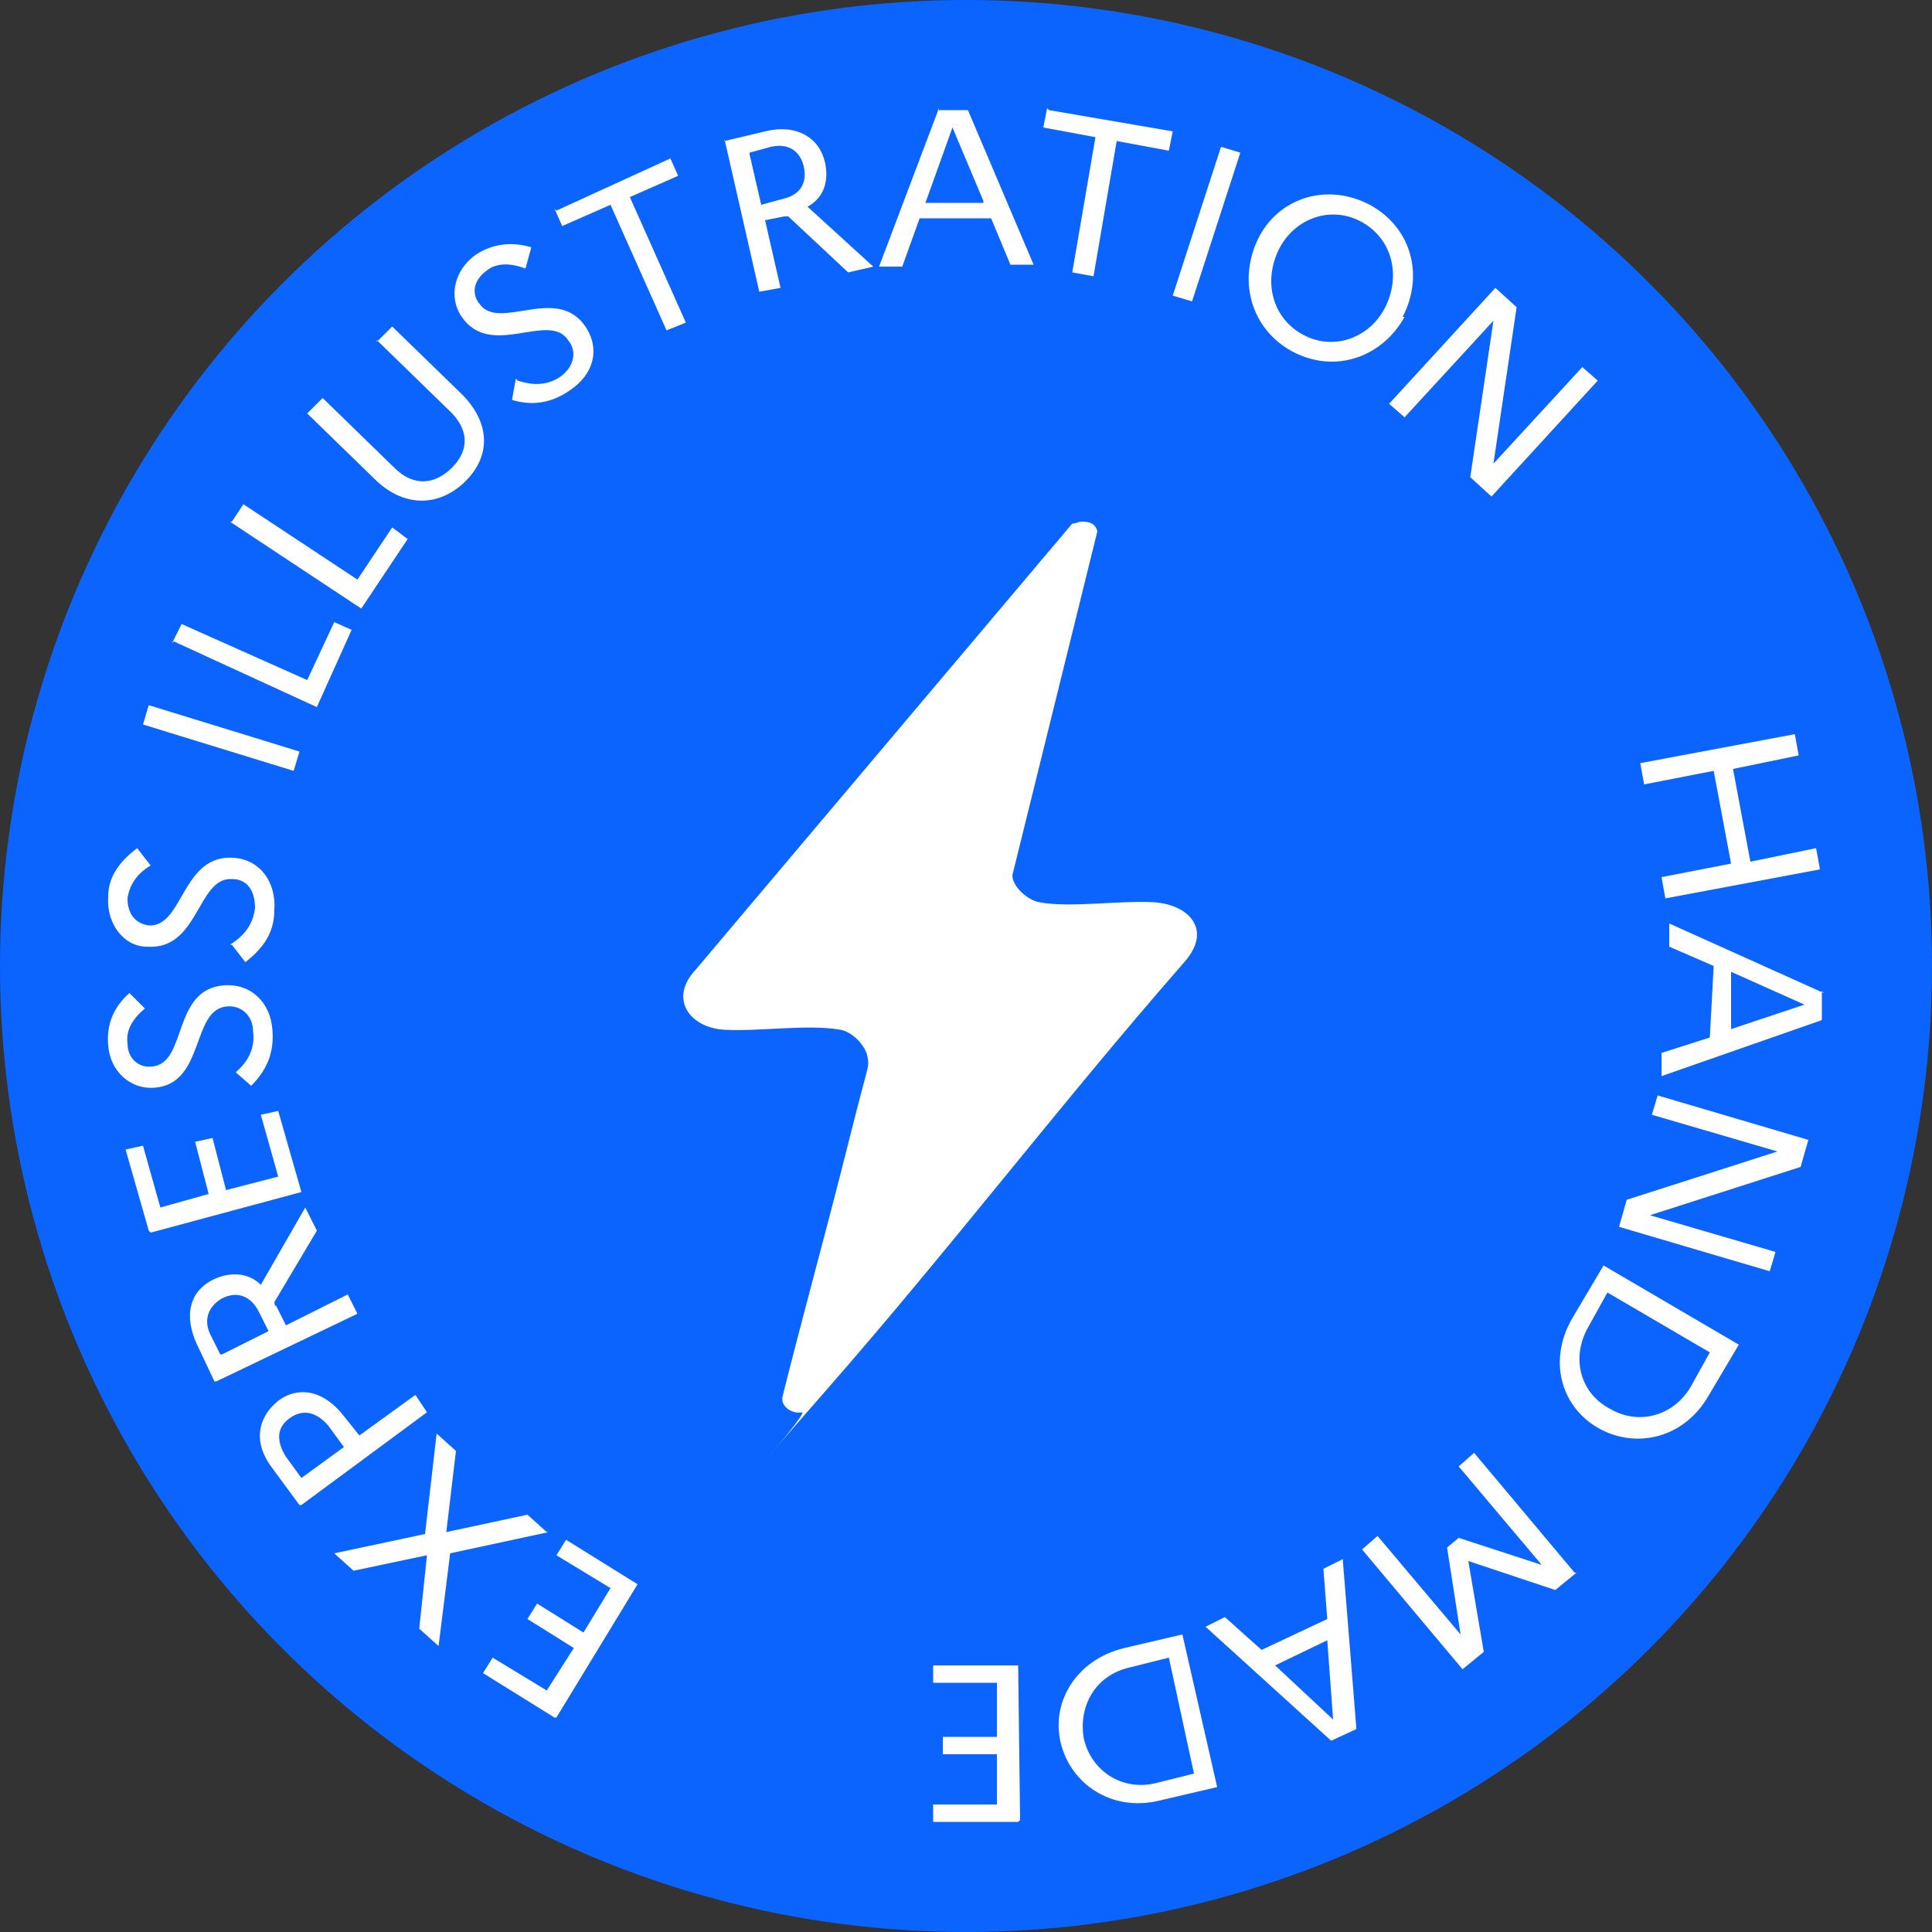 <?xml version="1.0" encoding="UTF-8"?>
<svg id="Layer_1" xmlns="http://www.w3.org/2000/svg" version="1.1" viewBox="0 0 100 100">
  <rect x="0" y="0" width="100" height="100" fill="#333333" stroke="none"/>
  <!-- Generator: Adobe Illustrator 29.4.0, SVG Export Plug-In . SVG Version: 2.1.0 Build 152)  -->
  <defs>
    <style>
      .st0 {
        fill: #fff;
      }

      .st1 {
        fill: #0b64fe;
      }
    </style>
  </defs>
  <circle class="st1" cx="50" cy="50" r="50"/>
  <g>
    <path class="st0" d="M28.7,88.9l-3.7-2.3.5-.8,2.8,1.7,1.4-2.2-2.4-1.5.5-.8,2.4,1.5,1.4-2.3-2.8-1.7.5-.8,3.7,2.3-4.2,6.9Z"/>
    <path class="st0" d="M28.4,79.3l-5.1,1.1-.6,4.8-1-.9.4-3.8-3.8.8-1-.9,4.7-1,.6-5.2,1,.9-.5,4.2,4.2-.9,1,.9Z"/>
    <path class="st0" d="M15.5,77.9l-1.4-1.9c-1-1.3-.8-2.6.3-3.5,1.1-.8,2.4-.5,3.4.8l.8,1,2.9-2.1.6.9-6.5,4.8ZM15.6,76.5l2.2-1.6-.8-1.1c-.6-.7-1.3-.9-2-.4-.7.5-.7,1.2-.2,2l.8,1.1Z"/>
    <path class="st0" d="M11.1,71.5l-.9-1.9c-.7-1.5-.4-2.8.9-3.4.9-.4,1.8-.3,2.4.3l2.3-4,.6,1.2-2.2,3.7c0,0,0,.2.1.2l.5,1,3.2-1.6.5,1-7.3,3.5ZM11.5,70.1l2.4-1.2-.5-1c-.4-.8-1.1-1.1-1.9-.7-.7.4-1,1.1-.6,1.9l.5,1Z"/>
    <path class="st0" d="M7.7,63.7l-1.2-4.2.9-.2.9,3.2,2.5-.7-.7-2.7.9-.2.7,2.7,2.7-.7-.9-3.2.9-.2,1.2,4.2-7.8,2.1Z"/>
    <path class="st0" d="M12.2,55.5c.7-.6,1-1.3.9-2.1,0-.9-.7-1.4-1.4-1.3-1.8.2-1.1,4-3.7,4.2-1.2.1-2.3-.8-2.4-2.2-.1-1.1.3-2,1.1-2.7l.8.8c-.6.5-1,1.1-.9,1.8,0,.8.6,1.3,1.3,1.2,1.8-.2,1-4,3.7-4.2,1.4-.1,2.4.9,2.5,2.3.1,1.2-.3,2.1-1.1,2.9l-.8-.7Z"/>
    <path class="st0" d="M11.9,48.9c.8-.5,1.2-1.1,1.3-1.9,0-.9-.4-1.5-1.2-1.5-1.8-.1-1.7,3.7-4.4,3.5-1.2,0-2.1-1.2-2-2.6,0-1.1.7-1.9,1.5-2.5l.7.9c-.7.4-1.1,1-1.2,1.7,0,.8.4,1.3,1.1,1.4,1.8.1,1.7-3.7,4.4-3.5,1.4.1,2.2,1.3,2.1,2.7,0,1.2-.6,2-1.5,2.7l-.7-.9Z"/>
    <path class="st0" d="M7.4,37.5l.3-1,7.8,2.4-.3,1-7.8-2.4Z"/>
    <path class="st0" d="M8.9,33.3l.5-1,6.5,2.9,1.4-3,.9.4-1.8,4-7.4-3.4Z"/>
    <path class="st0" d="M12,27l.6-.9,5.9,3.9,1.8-2.7.8.6-2.4,3.6-6.8-4.5Z"/>
    <path class="st0" d="M19.5,17.7l.8-.8,3.6,3.5c1.5,1.5,1.5,3.2.2,4.5s-3.1,1.4-4.6,0l-3.6-3.5.8-.8,3.7,3.6c1,1,2.1.9,3,0,.9-.9.9-2-.2-3l-3.7-3.6Z"/>
    <path class="st0" d="M26.8,19.7c.9.3,1.6.2,2.2-.2.7-.5.9-1.3.4-1.9-1-1.5-4,1-5.5-1.2-.7-1-.4-2.4.7-3.2.9-.6,1.9-.7,2.9-.4l-.3,1.1c-.8-.3-1.5-.3-2,.1-.7.5-.8,1.2-.4,1.7,1,1.5,4-1,5.5,1.2.8,1.2.4,2.5-.8,3.3-1,.7-2,.8-3,.5l.2-1.1Z"/>
    <path class="st0" d="M28.8,10.9l5.9-2.7.4.9-2.5,1.1,2.9,6.5-1,.4-2.9-6.5-2.5,1.1-.4-.9Z"/>
    <path class="st0" d="M37.5,7.3l2.1-.5c1.6-.4,2.8.3,3.1,1.6.2.9,0,1.8-.9,2.3l3.4,3.1-1.3.3-3.1-2.9c0,0-.2,0-.2,0l-1,.2.8,3.5-1.1.2-1.8-7.9ZM38.8,8l.6,2.6,1.1-.3c.9-.2,1.3-.8,1.1-1.7-.2-.8-.8-1.2-1.7-1l-1.1.3Z"/>
    <path class="st0" d="M48.6,5.7h1.5s3.4,8,3.4,8h-1.2s-1-2.4-1-2.4h-3.7c0,0-.9,2.5-.9,2.5h-1.2s3.1-8.2,3.1-8.2ZM50.9,10.4l-1.6-3.8-1.4,3.9h3Z"/>
    <path class="st0" d="M54.3,5.7l6.4,1.1-.2,1-2.7-.5-1.2,7-1.1-.2,1.2-7-2.7-.5.2-1Z"/>
    <path class="st0" d="M63.2,7.6l1,.3-2.5,7.7-1-.3,2.5-7.7Z"/>
    <path class="st0" d="M72.7,16.4c-1.1,2-3.5,3-5.8,1.8-2.2-1.2-2.8-3.7-1.8-5.8s3.5-3,5.8-1.8c2.2,1.2,2.8,3.7,1.7,5.8ZM71.7,15.9c.8-1.6.4-3.5-1.2-4.4-1.6-.9-3.5-.2-4.3,1.4s-.4,3.5,1.2,4.4c1.6.9,3.5.2,4.3-1.4Z"/>
    <path class="st0" d="M77.4,14.9l1.1,1-1.2,8.1,4.6-5,.8.7-5.5,6-1.1-1,1.2-8.1-4.6,5-.8-.7,5.5-6Z"/>
    <path class="st0" d="M92.9,38l.2,1.1-3.4.7.9,4.8,3.4-.7.2,1.1-8,1.5-.2-1.1,3.6-.7-.9-4.8-3.6.7-.2-1.1,8-1.5Z"/>
    <path class="st0" d="M94.3,51.3v1.5c0,0-8.3,2.9-8.3,2.9v-1.2c0,0,2.5-.8,2.5-.8l.2-3.7-2.3-1v-1.2c0,0,8,3.6,8,3.6ZM89.5,53.3l3.9-1.3-3.8-1.7v3Z"/>
    <path class="st0" d="M93.6,59l-.4,1.4-7.8,2.5,6.5,1.9-.3,1-7.8-2.3.4-1.4,7.8-2.5-6.5-1.9.3-1,7.8,2.3Z"/>
    <path class="st0" d="M90,69.6l-1.6,2.7c-1.3,2.2-3.8,2.7-5.7,1.6-1.9-1.1-2.6-3.5-1.3-5.7l1.6-2.7,7,4.1ZM88.5,70l-5.3-3.1-1,1.8c-.9,1.6-.4,3.4,1.1,4.2,1.5.9,3.3.4,4.2-1.1l1-1.8Z"/>
    <path class="st0" d="M81.6,81.4l-1.1.9-4.5-1.5.8,4.7-1.1.9-5.2-6.2.8-.7,4.3,5.1-.7-4.5.6-.5,4.3,1.4-4.3-5.1.8-.7,5.2,6.2Z"/>
    <path class="st0" d="M70.2,89.5l-1.3.6-6.5-5.9,1-.5,1.9,1.7,3.4-1.6-.2-2.6,1-.5.7,8.7ZM66,86.2l3,2.8-.3-4.1-2.7,1.3Z"/>
    <path class="st0" d="M63,92.5l-3,.7c-2.5.6-4.6-.9-5.1-3-.5-2.1.8-4.3,3.3-4.9l3-.7,1.8,7.9ZM61.8,91.8l-1.3-6-2,.5c-1.8.4-2.7,2-2.4,3.7.4,1.7,2,2.7,3.7,2.3l2-.5Z"/>
    <path class="st0" d="M52.7,94.3h-4.4c0,0,0-.9,0-.9h3.3c0,0,0-2.6,0-2.6h-2.8s0-.9,0-.9h2.8s0-2.8,0-2.8h-3.3c0,0,0-.9,0-.9h4.4c0,0,.1,8,.1,8Z"/>
  </g>
  <path class="st0" d="M56,27c.4,0,.7.1.8.5l-4.4,17.8c0,.6.8,1.3,1.4,1.4,1.6.3,4.1-.1,5.9,0s3.1,1.4,1.6,3.1c-6.3,7.2-12.1,14.8-18.4,22s-.9,1.2-1.4,1.3-1.1-.3-1-.8c1.1-4.4,2.3-8.7,3.4-13.1s1.1-3.9,1-4.5-.8-1.3-1.4-1.4c-1.7-.3-4.2.1-6,0s-2.9-1.6-1.5-3.1l19.5-23.1c.2,0,.3-.1.5-.1Z"/>
</svg>